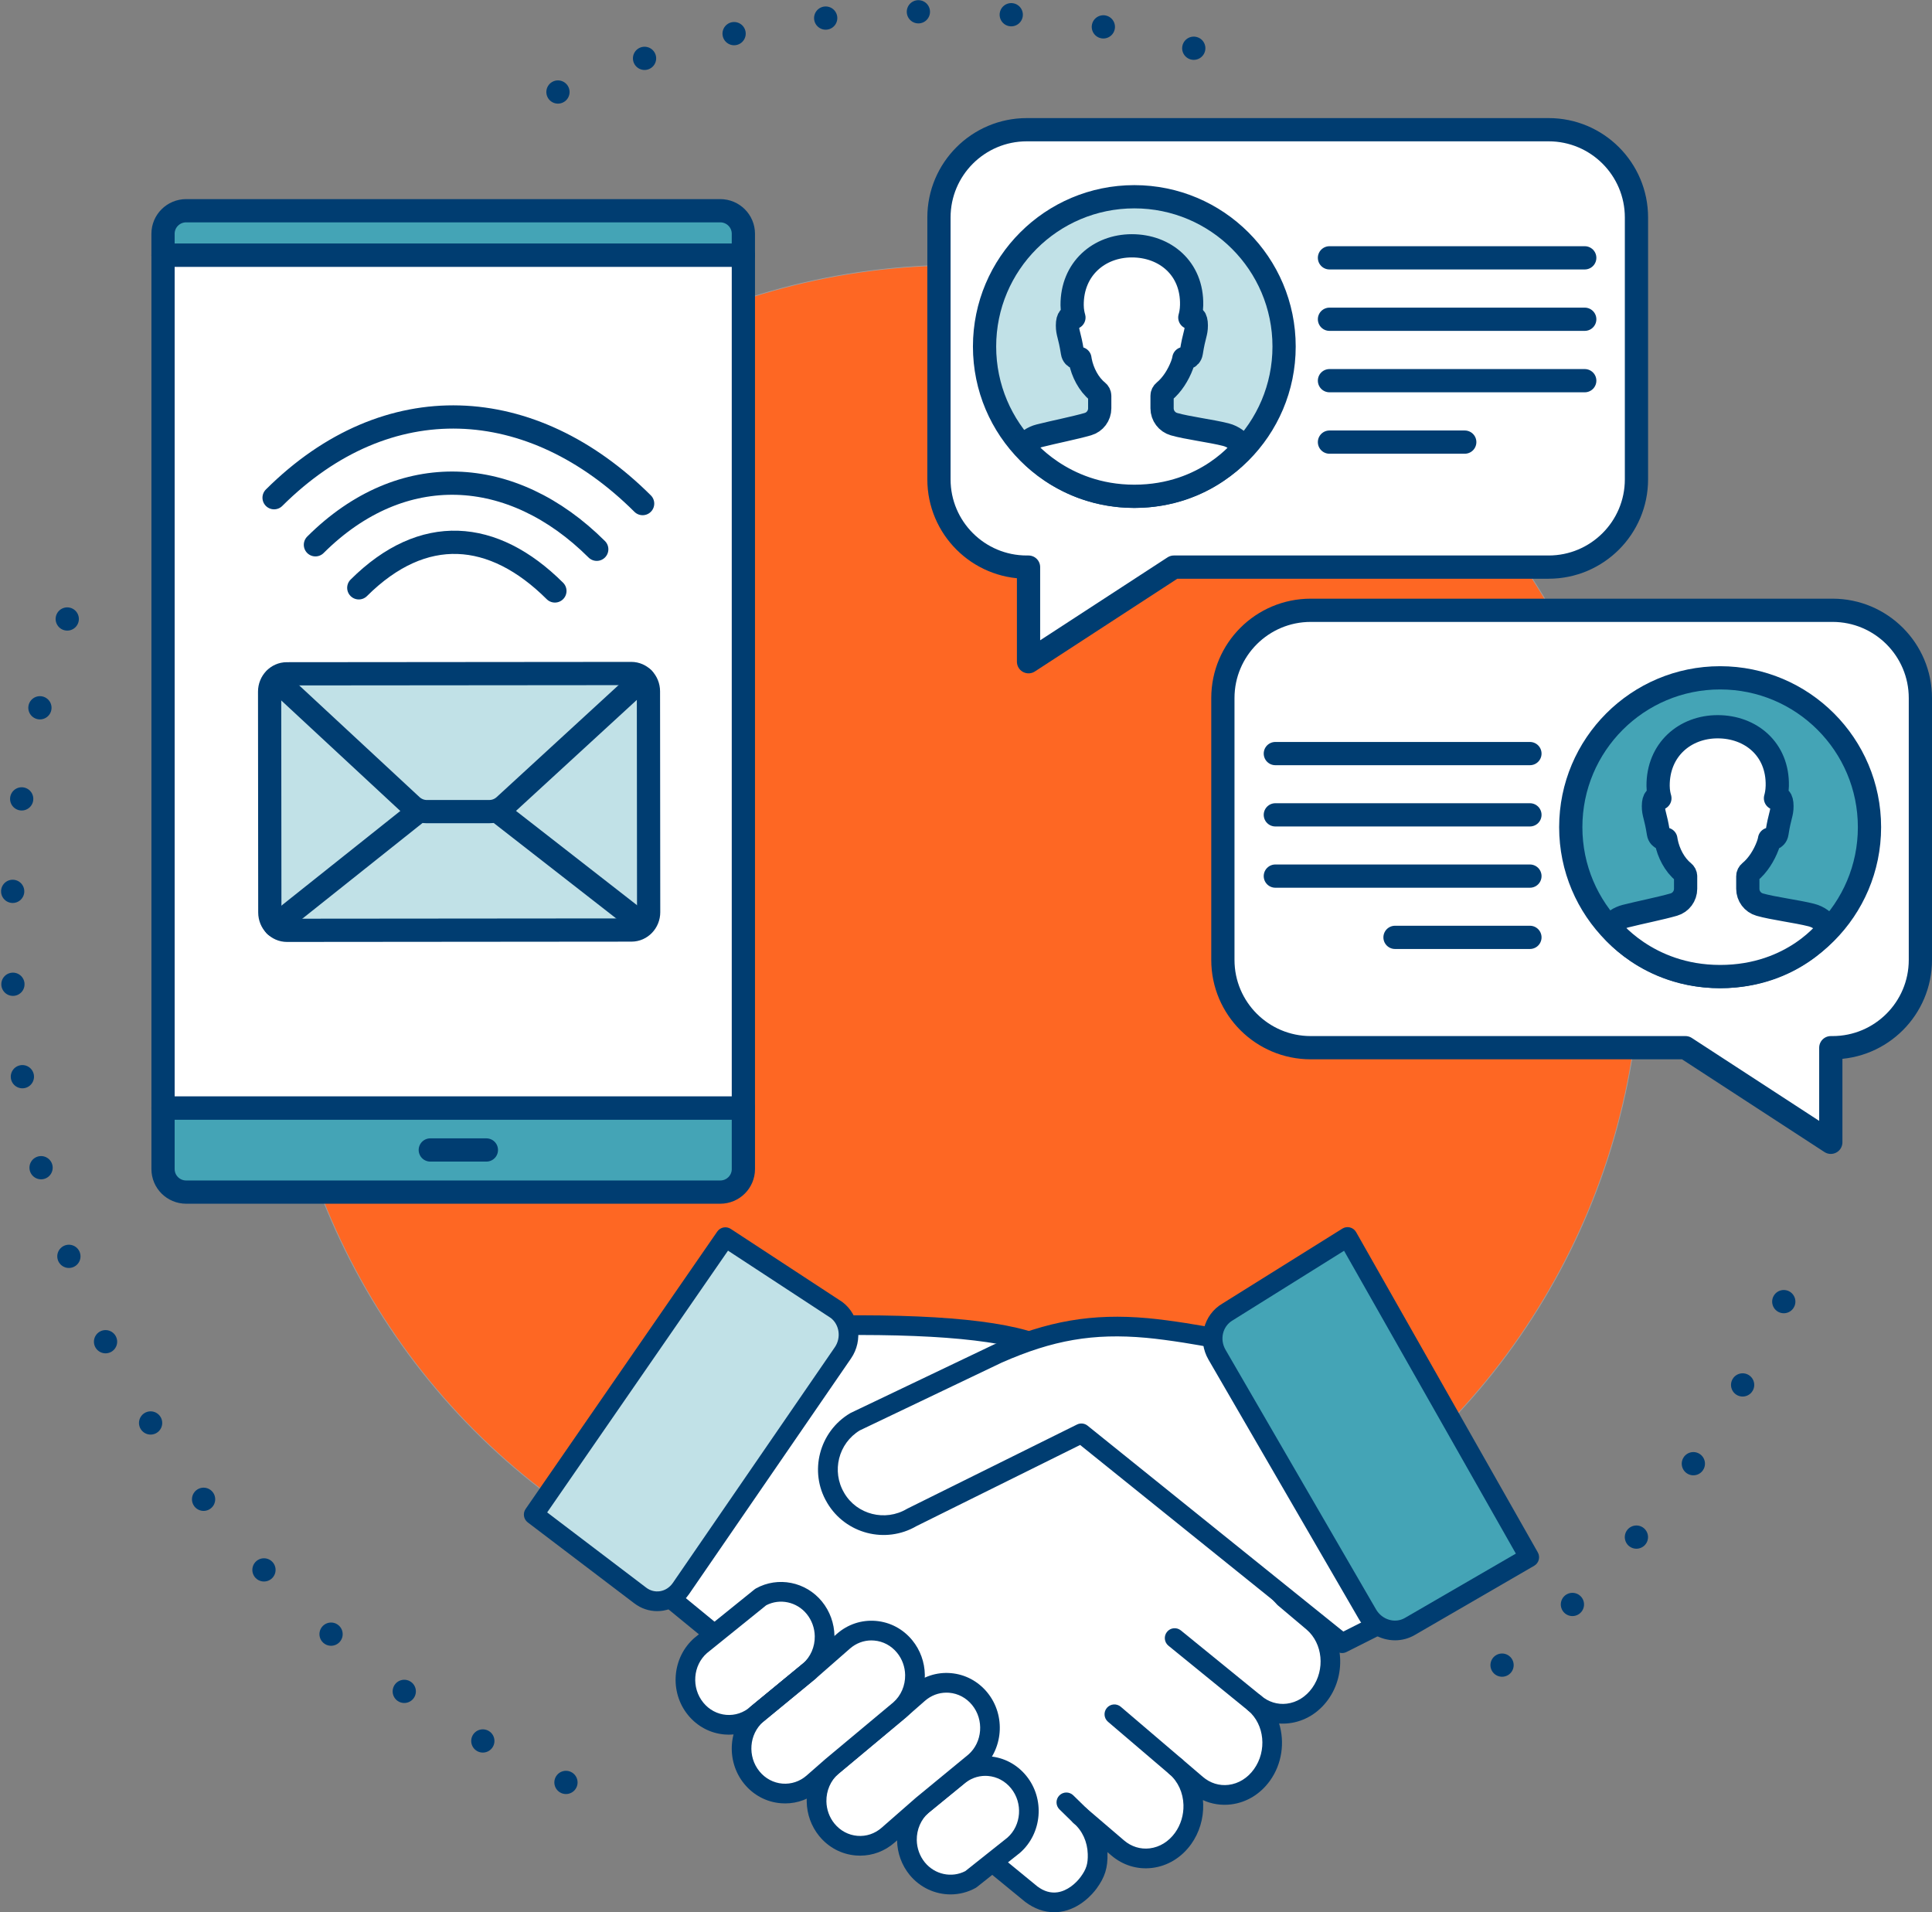 <?xml version="1.0" encoding="UTF-8"?>
<svg id="Maximize_On_Your_Leads" data-name="Maximize On Your Leads" xmlns="http://www.w3.org/2000/svg" viewBox="0 0 2631.37 2604.33">
  <rect x="0" y="0" width="2631.37" height="2604.33" fill="#808080" stroke="none"/>
  <g>
    <circle cx="1304.64" cy="1291.34" r="930.24" fill="#fe6723" stroke-width="0"/>
    <circle cx="1304.64" cy="1291.34" r="930.24" fill="none" stroke="#9d9fa2" stroke-miterlimit="10"/>
  </g>
  <g>
    <path d="M1625.9,65.69c-111.67-32.46-229.74-49.87-351.89-49.87-207.96,0-404.14,50.45-576.96,139.79" fill="none" stroke="#003d71" stroke-dasharray="0 126.59" stroke-linecap="round" stroke-linejoin="round" stroke-width="31.65"/>
    <path d="M2045.79,2267.78c189.61-147.47,335.9-348.01,416.57-579.32" fill="none" stroke="#003d71" stroke-dasharray="0 126.59" stroke-linecap="round" stroke-linejoin="round" stroke-width="31.65"/>
    <path d="M91.59,843.01c-49.02,134.45-75.76,279.61-75.76,431.01,0,542.49,343.32,1004.78,824.54,1181.47" fill="none" stroke="#003d71" stroke-dasharray="0 126.59" stroke-linecap="round" stroke-linejoin="round" stroke-width="31.65"/>
  </g>
  <g>
    <path d="M1785.22,831.17h710.66c66.09,0,119.67,53.53,119.67,119.55v356.61c0,66.03-53.58,119.55-119.67,119.55h-2.34v128.86l-197.94-128.86h-510.38c-66.09,0-119.67-53.53-119.67-119.55v-356.61c0-66.03,53.58-119.55,119.67-119.55Z" fill="#fff" stroke="#003d71" stroke-linecap="round" stroke-linejoin="round" stroke-width="31.65"/>
    <circle cx="2342.8" cy="1126.58" r="203.43" fill="#44a4b6" stroke="#003d71" stroke-linecap="round" stroke-linejoin="round" stroke-width="31.65"/>
    <path d="M2109.18,176.65h-710.66c-66.09,0-119.67,53.53-119.67,119.55v356.61c0,66.03,53.58,119.55,119.67,119.55h2.34v128.86l197.94-128.86h510.38c66.09,0,119.67-53.53,119.67-119.55v-356.61c0-66.03-53.58-119.55-119.67-119.55Z" fill="#fff" stroke="#003d71" stroke-linecap="round" stroke-linejoin="round" stroke-width="31.65"/>
    <circle cx="1544.94" cy="471.94" r="203.98" fill="#c1e1e7" stroke="#003d71" stroke-linecap="round" stroke-linejoin="round" stroke-width="31.65"/>
    <g>
      <line x1="1810.73" y1="351.15" x2="2158.41" y2="351.15" fill="#fff" stroke="#003d71" stroke-linecap="round" stroke-linejoin="round" stroke-width="31.65"/>
      <line x1="1810.73" y1="518.46" x2="2158.41" y2="518.46" fill="#fff" stroke="#003d71" stroke-linecap="round" stroke-linejoin="round" stroke-width="31.65"/>
      <line x1="1810.73" y1="434.8" x2="2158.41" y2="434.8" fill="#fff" stroke="#003d71" stroke-linecap="round" stroke-linejoin="round" stroke-width="31.65"/>
      <line x1="1810.73" y1="602.12" x2="1994.98" y2="602.12" fill="#fff" stroke="#003d71" stroke-linecap="round" stroke-linejoin="round" stroke-width="31.65"/>
    </g>
    <path d="M1693.37,609.59c-5.24-8.66-13.76-15.1-23.89-17.67-20.16-5.12-52.43-9.04-70.52-14.26-9.63-2.78-16.23-11.6-16.23-21.59v-17.13c0-2.29,1.1-4.38,2.88-5.84,10.92-8.97,19.36-22.69,24.32-35.92,1.18-3.15,2.08-6.19,2.47-8.86,0,0,8.84.08,10.13-8.09,3.96-24.99,6.82-26.07,6.82-37.05s-4-13.58-8.81-10.74c.8-2.81,2.27-8.68,2.45-16.83,1.1-50.49-36.58-80.84-81.38-80.84s-81.69,31.41-81.38,80.84c.05,8.16,1.65,14.02,2.45,16.83-4.81-2.84-8.81-.22-8.81,10.74s2.86,12.06,6.82,37.05c1.29,8.17,10.13,8.09,10.13,8.09.16,1.11.35,2.22.56,3.32,2.98,15.27,11.3,31.7,23.44,41.45,1.83,1.47,3,3.6,3,5.95v17.03c0,9.97-6.52,18.79-16.1,21.56-18.09,5.23-45.78,10.65-65.99,15.79-8.87,2.25-16.5,7.47-21.79,14.54,0,0,51.57,67.97,151,67.97s148.44-66.33,148.44-66.33Z" fill="#fff" stroke="#003d71" stroke-linecap="round" stroke-linejoin="round" stroke-width="31.65"/>
    <g>
      <line x1="2083.75" y1="1026.32" x2="1737" y2="1026.32" fill="#fff" stroke="#003d71" stroke-linecap="round" stroke-linejoin="round" stroke-width="31.65"/>
      <line x1="2083.75" y1="1193.19" x2="1737" y2="1193.19" fill="#fff" stroke="#003d71" stroke-linecap="round" stroke-linejoin="round" stroke-width="31.65"/>
      <line x1="2083.75" y1="1109.76" x2="1737" y2="1109.76" fill="#fff" stroke="#003d71" stroke-linecap="round" stroke-linejoin="round" stroke-width="31.65"/>
      <line x1="2083.75" y1="1276.62" x2="1900" y2="1276.62" fill="#fff" stroke="#003d71" stroke-linecap="round" stroke-linejoin="round" stroke-width="31.65"/>
    </g>
    <path d="M2192.2,1262.22c5.27-7.06,12.88-12.25,21.73-14.5,20.16-5.12,47.78-10.53,65.81-15.75,9.55-2.76,16.06-11.56,16.06-21.5v-16.99c0-2.34-1.17-4.47-2.99-5.93-12.11-9.73-20.41-26.11-23.37-41.34-.21-1.1-.4-2.2-.56-3.31,0,0-8.82.08-10.11-8.07-3.95-24.92-6.8-26-6.8-36.95s3.99-13.54,8.79-10.71c-.8-2.81-2.39-8.65-2.44-16.78-.31-49.3,36.48-80.62,81.16-80.62s82.25,30.27,81.16,80.62c-.18,8.13-1.64,13.98-2.44,16.78,4.8-2.83,8.79-.22,8.79,10.71s-2.85,12.03-6.8,36.95c-1.29,8.15-10.11,8.07-10.11,8.07-.39,2.66-1.28,5.69-2.46,8.83-4.95,13.2-13.36,26.88-24.26,35.82-1.77,1.45-2.87,3.54-2.87,5.82v17.09c0,9.97,6.58,18.77,16.19,21.54,18.04,5.2,50.22,9.11,70.33,14.22,10.11,2.57,18.6,8.99,23.83,17.63,0,0-47.45,66.15-148.04,66.15s-150.6-67.79-150.6-67.79Z" fill="#fff" stroke="#003d71" stroke-linecap="round" stroke-linejoin="round" stroke-width="31.65"/>
  </g>
  <g>
    <g>
      <g>
        <path d="M222.05,1592.17c0,17.36,14.09,31.39,31.53,31.39h727.37c17.43,0,31.53-14.03,31.53-31.39v-83.16H222.05v83.16Z" fill="#44a4b6" stroke="#003d71" stroke-linecap="round" stroke-linejoin="round" stroke-width="31.65"/>
        <path d="M1012.47,318.39c0-17.36-14.09-31.39-31.53-31.39H253.57c-17.43,0-31.53,14.03-31.53,31.39v29.23h790.42v-29.23Z" fill="#44a4b6" stroke="#003d71" stroke-linecap="round" stroke-linejoin="round" stroke-width="31.65"/>
        <polygon points="1012.47 782.36 1012.47 750.65 1012.47 522.58 1012.47 347.62 222.05 347.62 222.05 604.81 222.05 609.8 222.05 1070.52 222.05 1498.71 222.05 1509 1012.47 1509 1012.47 1407.65 1012.47 782.36" fill="#fff" stroke="#003d71" stroke-linecap="round" stroke-linejoin="round" stroke-width="31.65"/>
      </g>
      <line x1="662.46" y1="1566.18" x2="586.05" y2="1566.18" fill="#fff" stroke="#003d71" stroke-linecap="round" stroke-linejoin="round" stroke-width="31.65"/>
    </g>
    <g>
      <path d="M488.67,800.58c87.65-87.27,183.17-79.32,267.1,4.25" fill="none" stroke="#003d71" stroke-linecap="round" stroke-linejoin="round" stroke-width="31.65"/>
      <path d="M429.6,741.97c117.81-117.31,268.23-108.34,383.17,6.1" fill="none" stroke="#003d71" stroke-linecap="round" stroke-linejoin="round" stroke-width="31.65"/>
      <path d="M373.3,677.85c154.33-153.67,351.38-141.93,501.95,8" fill="none" stroke="#003d71" stroke-linecap="round" stroke-linejoin="round" stroke-width="31.65"/>
    </g>
    <g>
      <g>
        <path d="M860.13,1266.62l-469.27.41c-12.89.01-23.35-10.86-23.36-24.29l-.27-300.72c-.01-13.43,10.43-24.32,23.32-24.33l469.27-.41c12.89-.01,23.35,10.86,23.36,24.29l.27,300.72c.01,13.43-10.43,24.32-23.32,24.33Z" fill="#c1e1e7" stroke="#003d71" stroke-linecap="round" stroke-linejoin="round" stroke-width="31.65"/>
        <path d="M374.82,924.72l185.8,172.47c5.73,5.27,13.1,8.18,20.74,8.18l85.15-.03c7.57,0,14.89-2.86,20.6-8.06l188.74-173.36" fill="none" stroke="#003d71" stroke-linecap="round" stroke-linejoin="round" stroke-width="31.65"/>
      </g>
      <line x1="374.82" y1="1260.37" x2="569.51" y2="1105.37" fill="#fff" stroke="#003d71" stroke-linecap="round" stroke-linejoin="round" stroke-width="31.65"/>
      <line x1="678.27" y1="1105.33" x2="872.02" y2="1256.31" fill="#fff" stroke="#003d71" stroke-linecap="round" stroke-linejoin="round" stroke-width="31.65"/>
    </g>
  </g>
  <g>
    <g>
      <g>
        <path d="M1798.1,2306.75c-21.89,30.53-61.81,36.34-89.14,12.96,27.34,23.38,31.74,67.09,9.85,97.61-21.89,30.53-61.81,36.32-89.14,12.93l-28.14-24.06c15.07,12.91,23.19,31.98,23.75,51.62.45,15.98-4.09,32.31-13.9,46-21.89,30.53-61.81,36.32-89.14,12.93l-51.06-43.68c15.08,12.91,23.19,31.98,23.75,51.62.45,15.98-2.51,26.19-12.28,39.51-13.23,18.05-44.18,40.87-78.27,15.36l-555.06-455.15c5.26-2.5,10.04-6.43,13.85-11.73l205.3-286.3c12.01-16.74,24.39-28.78,24.39-28.78,9.35-1.62,24.8,7.57,50.34,7.32,72.52-.71,233.64-.27,290.74,36.02,19.18,12.18,315.26,335.31,315.26,335.31l39.05,32.9c27.34,23.38,31.74,67.09,9.85,97.61Z" fill="#fff" stroke-width="0"/>
        <path d="M1435.81,2604.33c-13.58,0-27.07-4.78-39.45-14.06l-555.52-455.51c-3.55-2.91-5.37-7.44-4.81-12,.56-4.56,3.4-8.51,7.55-10.49,3.4-1.62,6.34-4.13,8.73-7.45l205.29-286.28c12.56-17.51,25.4-30.06,25.94-30.58,1.94-1.88,4.4-3.14,7.06-3.6,6.9-1.21,13.71.55,21.6,2.57,8.12,2.08,18.19,4.72,30.9,4.55,157.78-1.56,255.27,10.91,298.07,38.11,19.6,12.45,266.4,281.31,317.37,336.93l38.39,32.34c32.53,27.82,37.93,79.69,12.11,115.69-13.14,18.32-32.04,29.81-53.21,32.38-4.59.56-9.17.67-13.68.35,7.84,25.49,4.06,54.89-12.4,77.84-13.13,18.31-32.02,29.8-53.2,32.37-13.24,1.6-26.31-.47-38.18-5.9.18,1.93.3,3.87.36,5.83.55,19.41-5.27,38.66-16.4,54.2-13.14,18.31-32.03,29.8-53.2,32.37-20.13,2.43-39.86-3.62-55.57-17.05l-5.25-4.49c.03.61.05,1.23.07,1.85.55,19.33-3.48,32.29-14.87,47.82-4.68,6.39-22.07,27.56-49.11,31.58-2.85.43-5.71.64-8.56.64ZM870.77,2124.62l542.12,444.54c8.92,6.67,18.07,9.39,27.52,7.99,13.32-1.98,24.97-12.1,31.42-20.91,7.8-10.64,10.07-17.93,9.69-31.2-.47-16.59-7.41-31.81-19.03-41.78-5.66-4.84-6.32-13.31-1.5-18.94,4.82-5.63,13.28-6.28,18.91-1.47l51.06,43.68c9.93,8.49,22.32,12.32,34.9,10.81,13.62-1.65,25.92-9.24,34.62-21.36,7.73-10.79,11.78-24.22,11.39-37.8-.47-16.6-7.42-31.84-19.07-41.81-5.63-4.82-6.29-13.28-1.47-18.91,4.82-5.63,13.28-6.29,18.91-1.48.05.04,28.14,24.06,28.14,24.06,9.93,8.5,22.33,12.33,34.9,10.81,13.62-1.65,25.92-9.24,34.62-21.37,17.9-24.96,14.46-60.67-7.67-79.6-3.1-2.65-4.69-6.41-4.69-10.2,0-3.09,1.06-6.19,3.22-8.72,4.81-5.63,13.28-6.29,18.91-1.48,9.92,8.49,22.32,12.33,34.88,10.8,13.63-1.65,25.93-9.24,34.64-21.38,17.9-24.96,14.46-60.67-7.67-79.6l-38.97-32.84c-.44-.37-.86-.77-1.25-1.19-116.96-127.65-296.77-321.72-312.74-333.17-37.57-23.88-132.93-35.34-283.23-33.81-16.22.15-28.7-3.05-37.83-5.39-2.25-.58-5-1.28-7.18-1.72-4.36,4.65-11.77,12.95-18.95,22.97l-205.3,286.3c-1.04,1.45-2.15,2.83-3.31,4.14Z" fill="#003d71" stroke-width="0"/>
      </g>
      <path d="M1708.95,2333.12c-2.98,0-5.97-.98-8.46-3.01l-109.08-88.77c-5.75-4.68-6.61-13.13-1.94-18.87,4.68-5.75,13.12-6.62,18.87-1.94l109.08,88.77c5.75,4.68,6.61,13.13,1.94,18.87-2.65,3.26-6.52,4.95-10.41,4.95Z" fill="#003d71" stroke-width="0"/>
      <path d="M1601.53,2419.6c-3.08,0-6.17-1.06-8.7-3.21l-83.75-71.46c-5.64-4.81-6.31-13.28-1.5-18.92,4.81-5.63,13.28-6.3,18.91-1.5l83.75,71.46c5.64,4.81,6.31,13.28,1.5,18.92-2.65,3.11-6.42,4.71-10.21,4.71Z" fill="#003d71" stroke-width="0"/>
      <path d="M1471.19,2486.47c-3.38,0-6.77-1.27-9.38-3.82l-18.8-18.38c-5.3-5.18-5.39-13.67-.21-18.97,5.18-5.3,13.67-5.38,18.97-.21l18.8,18.38c5.3,5.18,5.39,13.67.21,18.97-2.63,2.69-6.11,4.04-9.59,4.04Z" fill="#003d71" stroke-width="0"/>
      <g>
        <path d="M987.95,1684.91l151.43,99.18c17.7,13.45,21.6,39.56,8.71,58.32l-220.6,320.96c-12.9,18.76-37.7,23.07-55.4,9.62l-145.16-110.27,261.02-377.82Z" fill="#c1e1e7" stroke-width="0"/>
        <path d="M895.02,2194.24c-11.13,0-21.92-3.64-31.05-10.57l-145.16-110.27c-5.71-4.34-7-12.4-2.92-18.31l261.02-377.81c4.14-5.99,12.3-7.59,18.39-3.59l151.43,99.18c.26.17.52.35.76.54,23.29,17.69,28.52,52.05,11.65,76.6l-220.6,320.96c-8.44,12.28-20.97,20.31-35.29,22.61-2.75.44-5.5.66-8.23.66ZM745.25,2059.8l134.95,102.51c5.47,4.15,12.14,5.86,18.79,4.78,7-1.13,13.2-5.15,17.44-11.32l220.6-320.96c8.8-12.8,6.34-30.55-5.43-39.78l-140.05-91.73-246.3,356.5Z" fill="#003d71" stroke-width="0"/>
      </g>
    </g>
    <g>
      <path d="M1651.06,1821.98c-10.93-2.65-58.43-10.6-88.85-13.33-79.9-7.21-137.91,6.03-203.26,34.85l-194.22,92.75c-35.98,21.3-47.88,67.72-26.58,103.7,21.34,36.05,67.76,47.95,103.76,26.66l230.94-114.49,355.03,285.81,76.76-38.69-253.59-377.25Z" fill="#fff" stroke-width="0"/>
      <path d="M1827.9,2251.33c-3,0-5.98-1.01-8.41-2.97l-348.35-280.43-222.83,110.47c-42.23,24.66-96.71,10.57-121.65-31.56-.12-.19-.27-.47-.37-.67-24.7-41.69-10.66-96.45,31.62-121.48.34-.2.69-.39,1.05-.56l194.22-92.76c73.74-32.52,134.55-42.92,210.24-36.1,29.91,2.68,78.58,10.7,90.8,13.66,7.2,1.74,11.63,8.99,9.88,16.19-1.74,7.2-9,11.64-16.19,9.88-9.92-2.4-57.01-10.33-86.89-13.01-71.73-6.48-126.87,3-196.65,33.76l-193.28,92.32c-29.17,17.62-38.78,55.64-21.38,85.03.12.19.27.47.37.67,17.16,28.94,55.44,38.76,85.01,21.27.28-.17.57-.33.87-.47l230.94-114.49c4.68-2.32,10.3-1.71,14.37,1.57l348.3,280.39,69.04-34.8c6.62-3.32,14.68-.67,18.02,5.94,3.33,6.62.67,14.68-5.94,18.02l-76.76,38.69c-1.91.96-3.98,1.43-6.04,1.43Z" fill="#003d71" stroke-width="0"/>
    </g>
    <g>
      <g>
        <path d="M1303.91,2419.65c24.94-21.86,62.28-18.6,83.41,7.26,21.12,25.85,18.01,64.51-6.92,86.36l-58.19,46.25c-24.06,13.27-54.61,7.85-72.95-14.6-9.2-11.25-13.82-24.93-14.03-38.61-.27-17.71,6.85-35.43,20.95-47.76l47.73-38.92Z" fill="#fff" stroke-width="0"/>
        <path d="M1294.68,2580.04c-20.96,0-41.65-9.29-55.81-26.62-10.73-13.13-16.79-29.79-17.05-46.89-.35-22.41,8.96-43.57,25.54-58.06l47.9-39.07c14.73-12.83,33.43-18.99,52.68-17.4,19.5,1.62,37.18,11.01,49.77,26.43,25.6,31.33,21.8,78.41-8.47,104.94l-58.68,46.67c-.59.46-1.21.88-1.87,1.24-10.71,5.91-22.4,8.76-34.01,8.76ZM1342.02,2418.58c-10.7,0-20.98,3.89-29.27,11.16-.12.11-.24.21-.36.31l-47.73,38.92c-10.27,8.99-16.24,22.64-16.02,37.15.17,11.08,4.08,21.85,11,30.33,13.57,16.62,36.61,21.5,55.15,11.84l57.25-45.51c19.03-16.69,21.44-47.1,4.88-67.37-7.95-9.73-19.04-15.65-31.22-16.67-1.23-.1-2.46-.16-3.69-.16Z" fill="#003d71" stroke-width="0"/>
      </g>
      <g>
        <path d="M1102.17,2275.97c14.1-12.33,21.23-30.04,20.95-47.76-.21-13.67-4.83-27.36-14.03-38.61-18.34-22.47-48.91-27.86-72.97-14.58l-81.69,65.93c-24.94,21.86-28.04,60.52-6.92,86.38,21.12,25.85,58.47,29.1,83.41,7.26l71.25-58.63Z" fill="#fff" stroke-width="0"/>
        <path d="M992.88,2362.49c-1.99,0-4-.09-6.01-.25-19.5-1.63-37.16-11.01-49.75-26.41-25.59-31.35-21.79-78.43,8.47-104.96l82.11-66.28c.61-.49,1.26-.93,1.94-1.31,30.08-16.59,67.86-9.09,89.84,17.84,10.73,13.13,16.78,29.78,17.05,46.89.35,22.4-8.96,43.57-25.54,58.06-.1.09-.2.18-.31.26l-71.25,58.63c-12.95,11.34-29.38,17.53-46.57,17.53ZM1043.58,2186.26l-80.71,65.14c-19.1,16.76-21.51,47.18-4.96,67.46,7.94,9.72,19.02,15.63,31.2,16.65,12.03,1.01,23.74-2.9,32.98-10.99l71.39-58.76c10.54-9.29,16.45-22.88,16.23-37.33-.17-11.08-4.08-21.85-11-30.33-13.55-16.6-36.57-21.49-55.13-11.84Z" fill="#003d71" stroke-width="0"/>
      </g>
      <g>
        <path d="M1225.25,2328.8l25.68-22.49c24.96-21.84,62.3-18.58,83.43,7.26,21.12,25.87,18.01,64.53-6.92,86.38l-71.25,58.61-46.62,40.8c-24.94,21.84-62.28,18.6-83.41-7.26-9.2-11.25-13.8-24.93-14.01-38.59-.27-17.73,6.85-35.45,20.93-47.77l92.17-76.94Z" fill="#fff" stroke-width="0"/>
        <path d="M1171.51,2527.26c-1.99,0-3.98-.08-5.99-.25-19.49-1.63-37.16-11.01-49.75-26.42-10.72-13.12-16.77-29.76-17.03-46.87-.35-22.41,8.95-43.58,25.51-58.07l92.28-77.05,25.56-22.38c14.78-12.93,33.56-19.16,52.9-17.54,19.49,1.63,37.16,11,49.76,26.41,25.6,31.36,21.8,78.44-8.47,104.96l-71.57,58.88-46.3,40.53c-13.23,11.59-29.7,17.8-46.89,17.8ZM1289.05,2305.26c-10.71,0-20.99,3.89-29.29,11.15l-25.67,22.48c-.24.21-92.41,77.15-92.41,77.15-10.38,9.09-16.34,22.75-16.12,37.27.17,11.09,4.07,21.85,10.98,30.3,7.95,9.73,19.03,15.65,31.21,16.66,12.03,1.01,23.73-2.91,32.98-11l46.62-40.8,71.56-58.88c19.2-16.84,21.61-47.26,5.06-67.54-7.94-9.72-19.03-15.63-31.21-16.65-1.24-.1-2.48-.15-3.71-.15Z" fill="#003d71" stroke-width="0"/>
      </g>
      <g>
        <path d="M1102.17,2275.97l46.6-40.8c24.96-21.84,62.3-18.58,83.41,7.26,9.2,11.25,13.82,24.93,14.03,38.61.27,17.71-6.85,35.43-20.95,47.76l-92.17,76.94-25.68,22.49c-24.94,21.84-62.28,18.58-83.41-7.26-21.12-25.87-18.01-64.53,6.92-86.36l71.25-58.63Z" fill="#fff" stroke-width="0"/>
        <path d="M1069.36,2456.12c-1.99,0-3.98-.08-5.98-.25-19.5-1.63-37.17-11-49.77-26.41-25.6-31.36-21.8-78.44,8.47-104.95l71.4-58.76,46.44-40.66c14.78-12.93,33.57-19.15,52.91-17.54,19.49,1.63,37.15,11.01,49.73,26.41,10.73,13.13,16.79,29.78,17.05,46.89.35,22.41-8.96,43.57-25.54,58.06l-92.4,77.14-25.43,22.28c-13.23,11.59-29.7,17.8-46.89,17.8ZM1186.89,2234.12c-10.71,0-20.99,3.89-29.29,11.15l-46.59,40.8c-.1.09-.21.18-.31.27l-71.25,58.63c-19.21,16.83-21.62,47.24-5.06,67.52,7.95,9.72,19.03,15.63,31.22,16.65,12.01.97,23.73-2.9,32.97-10.99l25.67-22.48,92.41-77.15c10.39-9.09,16.36-22.74,16.14-37.25-.17-11.08-4.08-21.85-11-30.32-7.94-9.72-19.02-15.64-31.19-16.65-1.24-.1-2.48-.16-3.71-.16Z" fill="#003d71" stroke-width="0"/>
      </g>
      <g>
        <path d="M1102.17,2275.97l-71.25,58.63,71.25-58.63Z" fill="#fff" stroke-width="0"/>
        <path d="M1030.93,2348.02c-3.87,0-7.71-1.67-10.37-4.89-4.71-5.72-3.89-14.18,1.83-18.89l71.24-58.63c5.72-4.71,14.18-3.88,18.88,1.83,4.71,5.72,3.89,14.17-1.83,18.88l-71.25,58.63c-2.5,2.06-5.52,3.06-8.52,3.06Z" fill="#003d71" stroke-width="0"/>
      </g>
    </g>
    <g>
      <path d="M2082.83,2120.85l-162.68,94.31c-19.84,11.5-45.64,4.08-57.61-16.59l-204.93-353.5c-11.98-20.66-5.61-46.74,14.23-58.24l163.53-102.17,247.46,436.18Z" fill="#44a4b6" stroke-width="0"/>
      <path d="M1900.04,2233.97c-19.37,0-38.48-10.33-49.11-28.67l-204.93-353.49c-15.67-27.02-7.1-61.38,19.11-76.57l163.15-101.94c3.1-1.93,6.86-2.53,10.4-1.62,3.54.9,6.57,3.2,8.37,6.38l247.46,436.18c3.63,6.4,1.43,14.53-4.94,18.23l-162.68,94.31c-8.43,4.88-17.66,7.2-26.84,7.2ZM1830.6,1703.46l-151.66,94.75c-13.79,8-17.99,25.91-9.74,40.14l204.93,353.49c8.25,14.24,25.87,19.49,39.28,11.71l151.18-87.64-234-412.45Z" fill="#003d71" stroke-width="0"/>
    </g>
  </g>
</svg>
